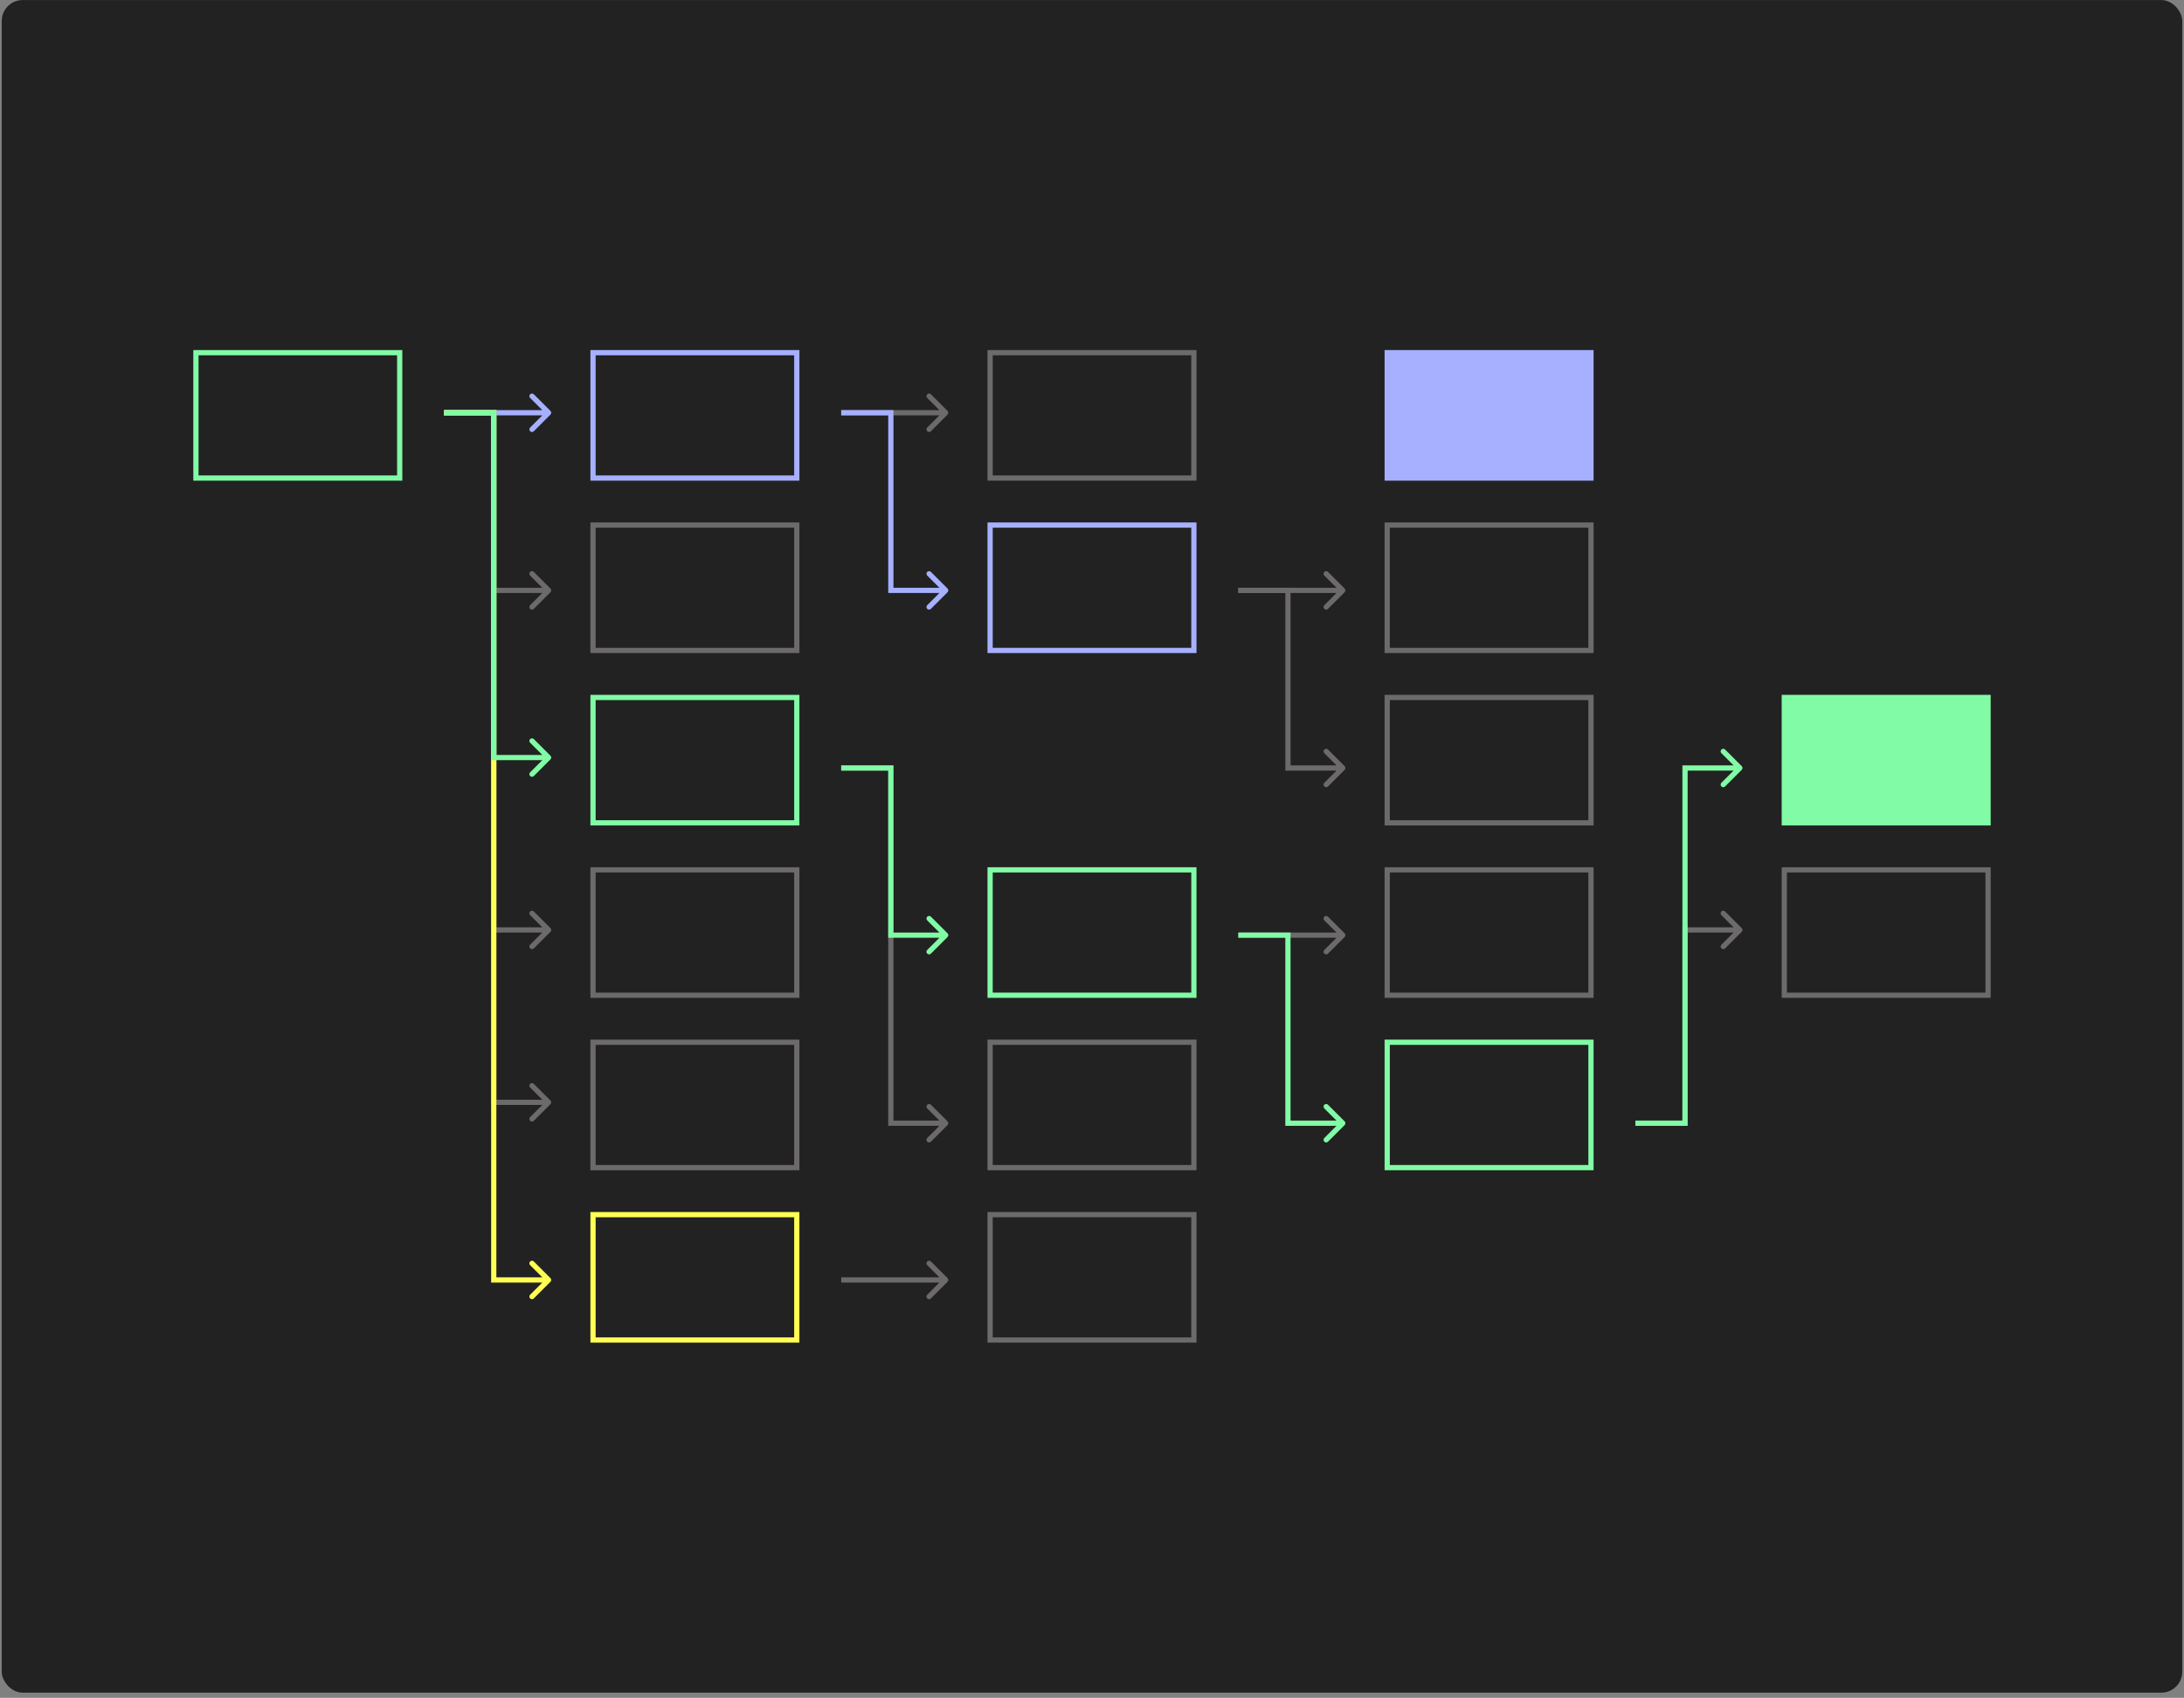 <svg width="418" height="325" viewBox="0 0 418 325" fill="none" xmlns="http://www.w3.org/2000/svg">
<rect x="0" y="0" width="418" height="325" fill="#808080" stroke="none"/>
<rect x="0.333" y="0.011" width="417.333" height="324" rx="4" fill="#222222"/>
<path d="M257.354 113.365C257.549 113.17 257.549 112.853 257.354 112.658L254.172 109.476C253.976 109.28 253.66 109.28 253.464 109.476C253.269 109.671 253.269 109.988 253.464 110.183L256.293 113.011L253.464 115.84C253.269 116.035 253.269 116.352 253.464 116.547C253.66 116.742 253.976 116.742 254.172 116.547L257.354 113.365ZM237 113.011V113.511H257V113.011V112.511H237V113.011Z" fill="#6C6A6B"/>
<path d="M246.5 147.011H246V147.511H246.5V147.011ZM257.354 147.365C257.549 147.17 257.549 146.853 257.354 146.658L254.172 143.476C253.976 143.28 253.66 143.28 253.464 143.476C253.269 143.671 253.269 143.988 253.464 144.183L256.293 147.011L253.464 149.84C253.269 150.035 253.269 150.352 253.464 150.547C253.66 150.742 253.976 150.742 254.172 150.547L257.354 147.365ZM246.5 113.011H247V112.511H246.5V113.011ZM246.5 147.011V147.511H257V147.011V146.511H246.5V147.011ZM246.5 147.011H247V113.011H246.5H246V147.011H246.5ZM246.5 113.011V112.511H237V113.011V113.511H246.5V113.011Z" fill="#6C6A6B"/>
<path d="M94.5 211.011H94V211.511H94.5V211.011ZM105.354 211.365C105.549 211.17 105.549 210.853 105.354 210.658L102.172 207.476C101.976 207.28 101.66 207.28 101.464 207.476C101.269 207.671 101.269 207.988 101.464 208.183L104.293 211.011L101.464 213.84C101.269 214.035 101.269 214.352 101.464 214.547C101.66 214.742 101.976 214.742 102.172 214.547L105.354 211.365ZM94.5 79.011H95V78.511H94.5V79.011ZM94.5 211.011V211.511H105V211.011V210.511H94.5V211.011ZM94.5 211.011H95V79.011H94.5H94V211.011H94.5ZM94.5 79.011V78.511H85V79.011V79.511H94.5V79.011Z" fill="#6C6A6B"/>
<path d="M94.5 178.011H94V178.511H94.5V178.011ZM105.354 178.365C105.549 178.17 105.549 177.853 105.354 177.658L102.172 174.476C101.976 174.28 101.66 174.28 101.464 174.476C101.269 174.671 101.269 174.988 101.464 175.183L104.293 178.011L101.464 180.84C101.269 181.035 101.269 181.352 101.464 181.547C101.66 181.742 101.976 181.742 102.172 181.547L105.354 178.365ZM94.5 79.011H95V78.511H94.5V79.011ZM94.5 178.011V178.511H105V178.011V177.511H94.5V178.011ZM94.5 178.011H95V79.011H94.5H94V178.011H94.5ZM94.5 79.011V78.511H85V79.011V79.511H94.5V79.011Z" fill="#6C6A6B"/>
<path d="M105.354 79.365C105.549 79.169 105.549 78.853 105.354 78.658L102.172 75.476C101.976 75.28 101.66 75.28 101.464 75.476C101.269 75.671 101.269 75.987 101.464 76.183L104.293 79.011L101.464 81.84C101.269 82.035 101.269 82.352 101.464 82.547C101.66 82.742 101.976 82.742 102.172 82.547L105.354 79.365ZM85 79.011V79.511H105V79.011V78.511H85V79.011Z" fill="#A6B0FF"/>
<path d="M94.5 113.011H94V113.511H94.5V113.011ZM105.354 113.365C105.549 113.17 105.549 112.853 105.354 112.658L102.172 109.476C101.976 109.28 101.66 109.28 101.464 109.476C101.269 109.671 101.269 109.988 101.464 110.183L104.293 113.011L101.464 115.84C101.269 116.035 101.269 116.352 101.464 116.547C101.66 116.742 101.976 116.742 102.172 116.547L105.354 113.365ZM94.5 79.011H95V78.511H94.5V79.011ZM94.5 113.011V113.511H105V113.011V112.511H94.5V113.011ZM94.5 113.011H95V79.011H94.5H94V113.011H94.5ZM94.5 79.011V78.511H85V79.011V79.511H94.5V79.011Z" fill="#6C6A6B"/>
<path d="M94.5 245.011H94V245.511H94.5V245.011ZM105.354 245.365C105.549 245.17 105.549 244.853 105.354 244.658L102.172 241.476C101.976 241.28 101.66 241.28 101.464 241.476C101.269 241.671 101.269 241.988 101.464 242.183L104.293 245.011L101.464 247.84C101.269 248.035 101.269 248.352 101.464 248.547C101.66 248.742 101.976 248.742 102.172 248.547L105.354 245.365ZM94.5 79.011H95V78.511H94.5V79.011ZM94.5 245.011V245.511H105V245.011V244.511H94.5V245.011ZM94.5 245.011H95V79.011H94.5H94V245.011H94.5ZM94.5 79.011V78.511H85V79.011V79.511H94.5V79.011Z" fill="#FFFF54"/>
<rect x="113.5" y="67.511" width="39" height="24" stroke="#A6B0FF"/>
<rect x="113.5" y="100.511" width="39" height="24" stroke="#6C6A6B"/>
<rect x="113.5" y="133.511" width="39" height="24" stroke="#81FBA5"/>
<rect x="113.5" y="166.511" width="39" height="24" stroke="#6C6A6B"/>
<rect x="113.5" y="199.511" width="39" height="24" stroke="#6C6A6B"/>
<rect x="113.5" y="232.511" width="39" height="24" stroke="#FFFF54"/>
<path d="M181.354 79.365C181.549 79.169 181.549 78.853 181.354 78.658L178.172 75.476C177.976 75.28 177.66 75.28 177.464 75.476C177.269 75.671 177.269 75.987 177.464 76.183L180.293 79.011L177.464 81.84C177.269 82.035 177.269 82.352 177.464 82.547C177.66 82.742 177.976 82.742 178.172 82.547L181.354 79.365ZM161 79.011V79.511H181V79.011V78.511H161V79.011Z" fill="#6C6A6B"/>
<path d="M181.354 245.365C181.549 245.17 181.549 244.853 181.354 244.658L178.172 241.476C177.976 241.28 177.66 241.28 177.464 241.476C177.269 241.671 177.269 241.988 177.464 242.183L180.293 245.011L177.464 247.84C177.269 248.035 177.269 248.352 177.464 248.547C177.66 248.742 177.976 248.742 178.172 248.547L181.354 245.365ZM161 245.011V245.511H181V245.011V244.511H161V245.011Z" fill="#6C6A6B"/>
<path d="M257.354 179.365C257.549 179.17 257.549 178.853 257.354 178.658L254.172 175.476C253.976 175.28 253.66 175.28 253.464 175.476C253.269 175.671 253.269 175.988 253.464 176.183L256.293 179.011L253.464 181.84C253.269 182.035 253.269 182.352 253.464 182.547C253.66 182.742 253.976 182.742 254.172 182.547L257.354 179.365ZM237 179.011V179.511H257V179.011V178.511H237V179.011Z" fill="#6C6A6B"/>
<path d="M170.5 113.011H170V113.511H170.5V113.011ZM181.354 113.365C181.549 113.17 181.549 112.853 181.354 112.658L178.172 109.476C177.976 109.28 177.66 109.28 177.464 109.476C177.269 109.671 177.269 109.988 177.464 110.183L180.293 113.011L177.464 115.84C177.269 116.035 177.269 116.352 177.464 116.547C177.66 116.742 177.976 116.742 178.172 116.547L181.354 113.365ZM170.5 79.011H171V78.511H170.5V79.011ZM170.5 113.011V113.511H181V113.011V112.511H170.5V113.011ZM170.5 113.011H171V79.011H170.5H170V113.011H170.5ZM170.5 79.011V78.511H161V79.011V79.511H170.5V79.011Z" fill="#A6B0FF"/>
<path d="M322.5 178.011H322V177.511H322.5V178.011ZM333.354 177.658C333.549 177.853 333.549 178.17 333.354 178.365L330.172 181.547C329.976 181.742 329.66 181.742 329.464 181.547C329.269 181.352 329.269 181.035 329.464 180.84L332.293 178.011L329.464 175.183C329.269 174.988 329.269 174.671 329.464 174.476C329.66 174.28 329.976 174.28 330.172 174.476L333.354 177.658ZM322.5 215.011H323V215.511H322.5V215.011ZM322.5 178.011V177.511H333V178.011V178.511H322.5V178.011ZM322.5 178.011H323V215.011H322.5H322V178.011H322.5ZM322.5 215.011V215.511H313V215.011V214.511H322.5V215.011Z" fill="#6C6A6B"/>
<rect x="189.5" y="67.511" width="39" height="24" stroke="#6C6A6B"/>
<rect x="189.5" y="100.511" width="39" height="24" stroke="#A6B0FF"/>
<rect x="189.5" y="166.511" width="39" height="24" stroke="#81FBA5"/>
<rect x="189.5" y="199.511" width="39" height="24" stroke="#6C6A6B"/>
<rect x="189.5" y="232.511" width="39" height="24" stroke="#6C6A6B"/>
<rect x="265.5" y="67.511" width="39" height="24" fill="#A6B0FF" stroke="#A6B0FF"/>
<rect x="265.5" y="100.511" width="39" height="24" stroke="#6C6A6B"/>
<rect x="265.5" y="133.511" width="39" height="24" stroke="#6C6A6B"/>
<rect x="265.5" y="166.511" width="39" height="24" stroke="#6C6A6B"/>
<rect x="265.5" y="199.511" width="39" height="24" stroke="#81FBA5"/>
<rect x="341" y="133.011" width="40" height="25" fill="#81FBA5"/>
<rect x="341.5" y="166.511" width="39" height="24" stroke="#6C6A6B"/>
<rect x="37.5" y="67.511" width="39" height="24" stroke="#81FBA5"/>
<path d="M94.5 145.011H94V145.511H94.5V145.011ZM105.354 145.365C105.549 145.17 105.549 144.853 105.354 144.658L102.172 141.476C101.976 141.28 101.66 141.28 101.464 141.476C101.269 141.671 101.269 141.988 101.464 142.183L104.293 145.011L101.464 147.84C101.269 148.035 101.269 148.352 101.464 148.547C101.66 148.742 101.976 148.742 102.172 148.547L105.354 145.365ZM94.5 79.011H95V78.511H94.5V79.011ZM94.5 145.011V145.511H105V145.011V144.511H94.5V145.011ZM94.5 145.011H95V79.011H94.5H94V145.011H94.5ZM94.5 79.011V78.511H85V79.011V79.511H94.5V79.011Z" fill="#81FBA5"/>
<path d="M170.5 215.011H170V215.511H170.5V215.011ZM181.354 215.365C181.549 215.17 181.549 214.853 181.354 214.658L178.172 211.476C177.976 211.28 177.66 211.28 177.464 211.476C177.269 211.671 177.269 211.988 177.464 212.183L180.293 215.011L177.464 217.84C177.269 218.035 177.269 218.352 177.464 218.547C177.66 218.742 177.976 218.742 178.172 218.547L181.354 215.365ZM170.5 147.011H171V146.511H170.5V147.011ZM170.5 215.011V215.511H181V215.011V214.511H170.5V215.011ZM170.5 215.011H171V147.011H170.5H170V215.011H170.5ZM170.5 147.011V146.511H161V147.011V147.511H170.5V147.011Z" fill="#6C6A6B"/>
<path d="M246.5 215.011H246V215.511H246.5V215.011ZM257.354 215.365C257.549 215.17 257.549 214.853 257.354 214.658L254.172 211.476C253.976 211.28 253.66 211.28 253.464 211.476C253.269 211.671 253.269 211.988 253.464 212.183L256.293 215.011L253.464 217.84C253.269 218.035 253.269 218.352 253.464 218.547C253.66 218.742 253.976 218.742 254.172 218.547L257.354 215.365ZM246.5 179.011H247V178.511H246.5V179.011ZM246.5 215.011V215.511H257V215.011V214.511H246.5V215.011ZM246.5 215.011H247V179.011H246.5H246V215.011H246.5ZM246.5 179.011V178.511H237V179.011V179.511H246.5V179.011Z" fill="#81FBA5"/>
<path d="M322.5 147.011H322V146.511H322.5V147.011ZM333.354 146.658C333.549 146.853 333.549 147.17 333.354 147.365L330.172 150.547C329.976 150.742 329.66 150.742 329.464 150.547C329.269 150.352 329.269 150.035 329.464 149.84L332.293 147.011L329.464 144.183C329.269 143.988 329.269 143.671 329.464 143.476C329.66 143.28 329.976 143.28 330.172 143.476L333.354 146.658ZM322.5 215.011H323V215.511H322.5V215.011ZM322.5 147.011V146.511H333V147.011V147.511H322.5V147.011ZM322.5 147.011H323V215.011H322.5H322V147.011H322.5ZM322.5 215.011V215.511H313V215.011V214.511H322.5V215.011Z" fill="#81FBA5"/>
<path d="M170.5 179.011H170V179.511H170.5V179.011ZM181.354 179.365C181.549 179.17 181.549 178.853 181.354 178.658L178.172 175.476C177.976 175.28 177.66 175.28 177.464 175.476C177.269 175.671 177.269 175.988 177.464 176.183L180.293 179.011L177.464 181.84C177.269 182.035 177.269 182.352 177.464 182.547C177.66 182.742 177.976 182.742 178.172 182.547L181.354 179.365ZM170.5 147.011H171V146.511H170.5V147.011ZM170.5 179.011V179.511H181V179.011V178.511H170.5V179.011ZM170.5 179.011H171V147.011H170.5H170V179.011H170.5ZM170.5 147.011V146.511H161V147.011V147.511H170.5V147.011Z" fill="#81FBA5"/>
</svg>
